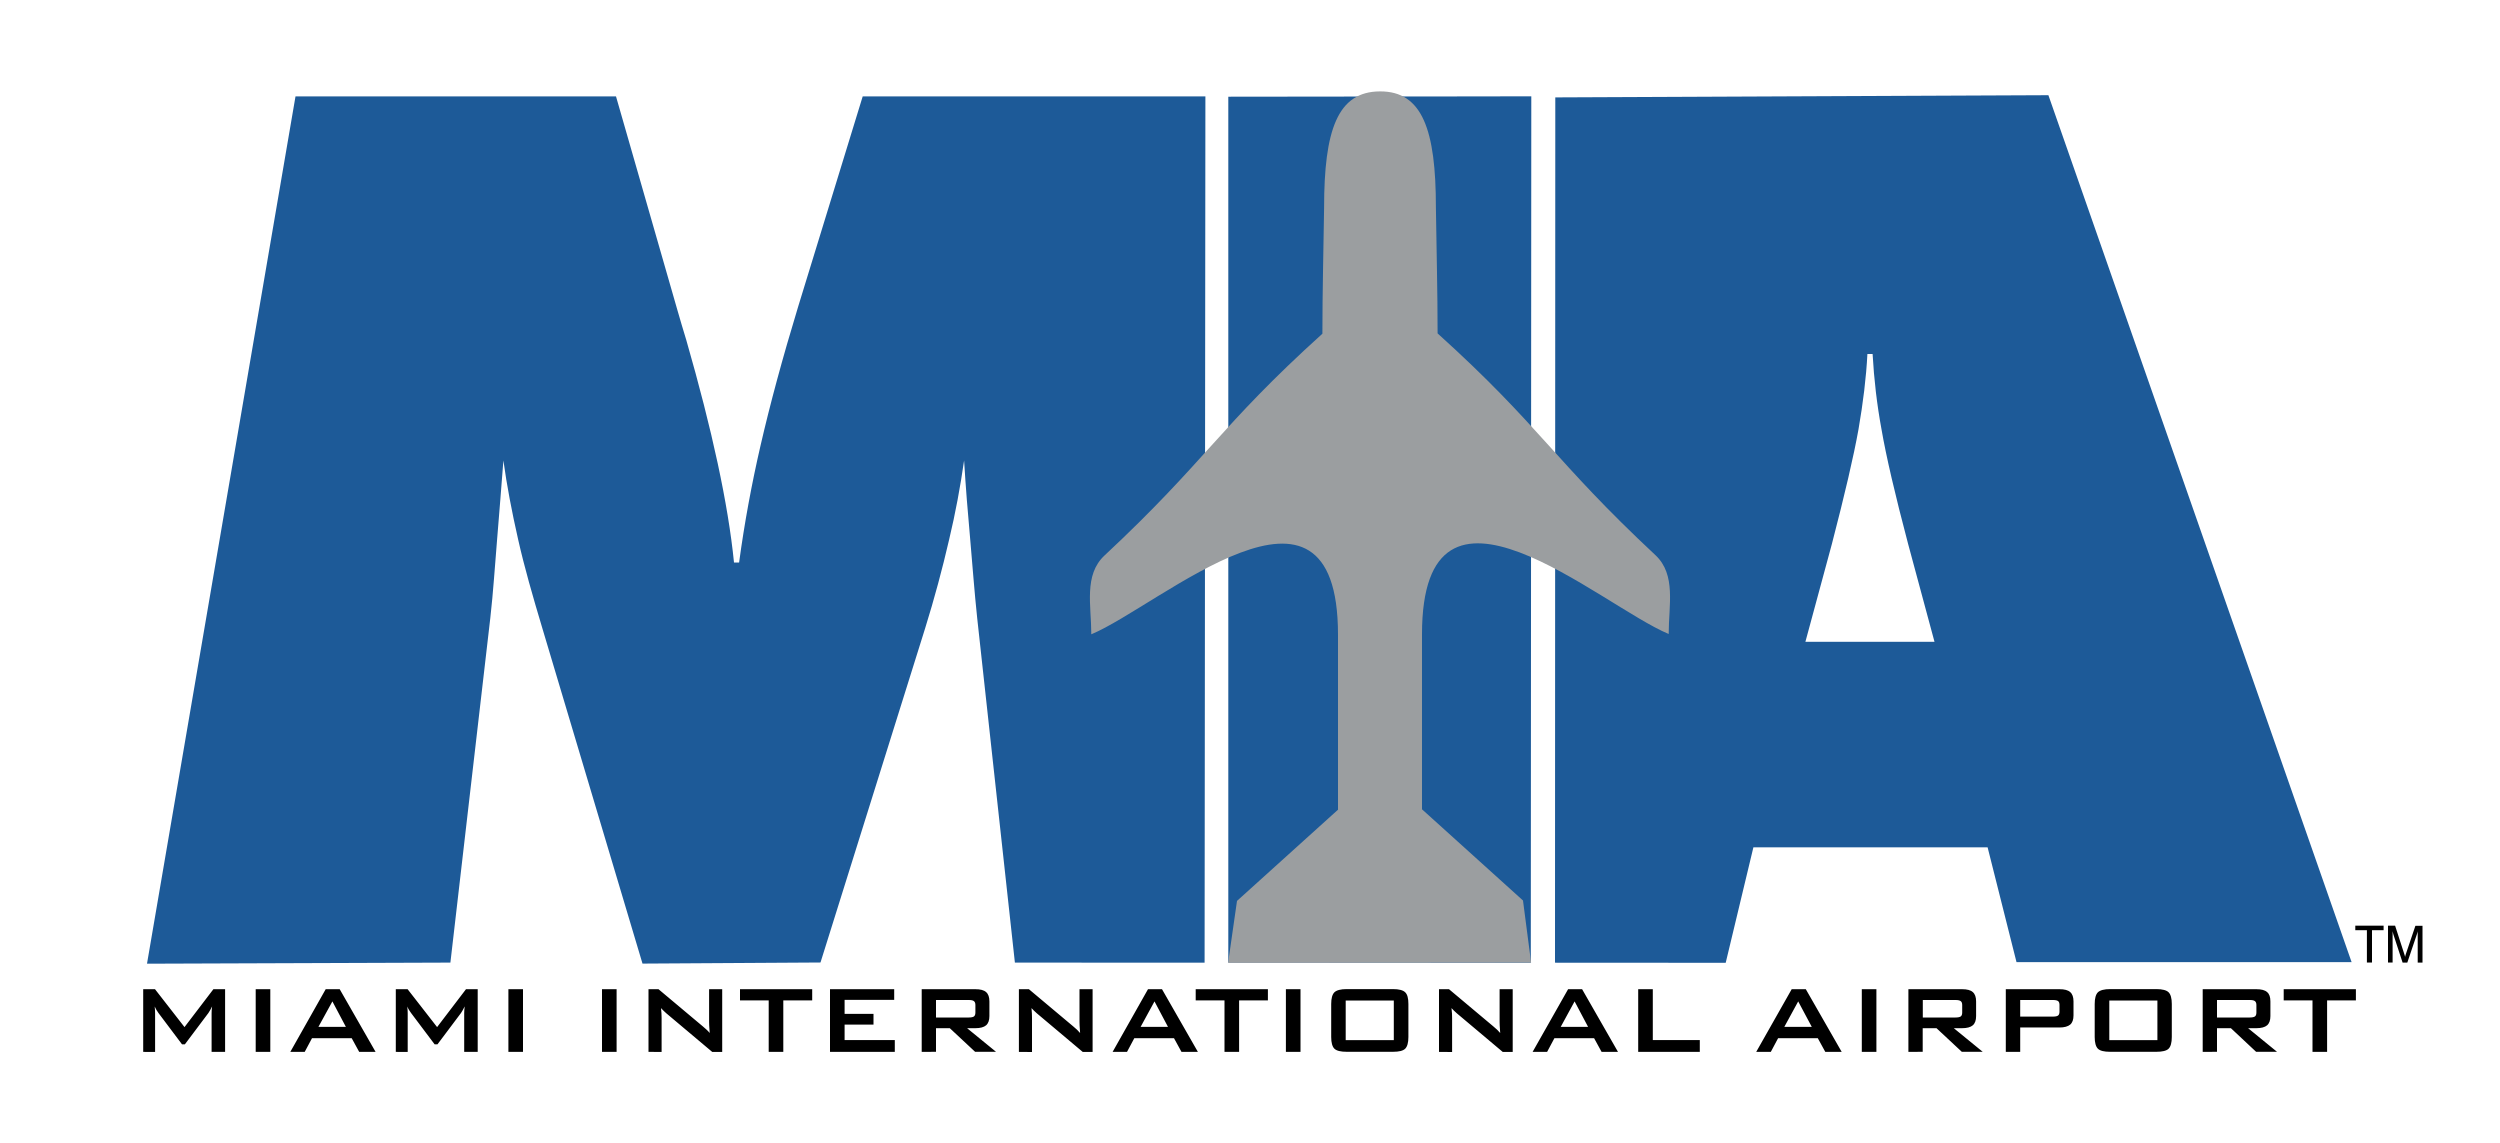 <?xml version="1.0" encoding="utf-8"?>
<!-- Generator: Adobe Illustrator 26.0.1, SVG Export Plug-In . SVG Version: 6.00 Build 0)  -->
<svg version="1.1" id="Layer_1" xmlns="http://www.w3.org/2000/svg" xmlns:xlink="http://www.w3.org/1999/xlink" x="0px" y="0px"
	 viewBox="0 0 2500 1143.2" style="enable-background:new 0 0 2500 1143.2;" xml:space="preserve">
<style type="text/css">
	.st0{fill-rule:evenodd;clip-rule:evenodd;fill:#1D5A98;}
	.st1{fill-rule:evenodd;clip-rule:evenodd;}
	.st2{fill-rule:evenodd;clip-rule:evenodd;fill:#9B9EA0;}
</style>
<path class="st0" d="M1555,962.7l170.7,0.1l27.7-115.5h234.2l28.9,114.8h335.1L2048.4,95.2l-493.1,2.2L1555,962.7L1555,962.7z
	 M1805.4,641.8h129.1l-26.4-97.9c-13.1-49.6-22-87.8-26.6-114.6c-4.6-24.9-7.5-50.1-8.9-75.3h-5.2c-1.2,23.6-4.3,48.7-8.9,75.3
	c-4.8,26.8-13.7,65-26.6,114.6L1805.4,641.8z M1205.4,96.4l-342.7,0l-64.5,210.1c-15.7,51.6-28.2,97.9-37.7,139.2
	c-8.9,38.6-16.1,77.6-21.4,116.8H734c-5.8-58.2-21.8-132.3-47.7-222.4c-3.1-10-6-20-8.9-30L616,96.4H295.5L147,963.7l303.4-1.1
	l39.9-344.5c3-26.3,4.6-52.6,6.8-78.6c2.2-26,4.2-52.4,6.3-79c3.4,24.8,8.4,51,14.7,78.8c6.2,27.6,14.7,57.1,24.2,88.8l100.2,335.5
	l178-1.1l104.7-334.4c9.1-29.3,17.1-58.9,24-88.8c6.2-26,11.1-52.3,14.9-78.8c1.6,26.2,3.7,52.6,6.1,78.8c2.3,26.2,4.2,52.4,7,78.8
	l37.7,344.5l189.7,0.1L1205.4,96.4L1205.4,96.4z M1228.3,962.5l302.5,0.2l0.5-866.4l-48,0.1l-255,0.3L1228.3,962.5L1228.3,962.5z"/>
<path class="st1" d="M143.2,1051.9v-62.7H155l29.5,37.9l28.9-37.9h11.7v62.7h-13.5v-38.7c0-0.8,0-1.7,0.1-2.9
	c0.1-1.1,0.2-2.4,0.4-3.9c-0.7,1.4-1.3,2.7-2.1,4c-0.5,0.9-1,1.8-1.6,2.6l-23.5,31.3h-2.9l-23.6-31.4c-1.5-2-2.7-4.1-3.7-6.4
	c0.1,1.3,0.2,2.5,0.3,3.6c0,1.1,0.1,2.1,0.1,3.1v38.7L143.2,1051.9L143.2,1051.9L143.2,1051.9z M255.7,989.2h14.6v62.7h-14.6V989.2z
	 M318.4,1026.9h27.5l-13.5-25.5L318.4,1026.9L318.4,1026.9z M290.3,1051.9l35.4-62.7h14l35.9,62.7h-16.4l-7.5-13.7h-39.7l-7.3,13.7
	H290.3L290.3,1051.9z M395.8,1051.9v-62.7h11.8l29.5,37.9l28.9-37.9h11.7v62.7h-13.5v-38.7c0-0.8,0-1.7,0.1-2.9l0.4-3.9
	c-0.7,1.3-1.4,2.7-2.1,4c-0.5,0.9-1,1.8-1.6,2.6l-23.5,31.3h-2.9l-23.6-31.4c-1.5-2-2.8-4.1-3.7-6.4c0.1,1.3,0.2,2.5,0.3,3.6
	c0.1,1.1,0.1,2.1,0.1,3.1v38.7L395.8,1051.9L395.8,1051.9L395.8,1051.9z M508.4,989.2H523v62.7h-14.6V989.2z M602,989.2h14.6v62.7
	H602V989.2z M648.5,1051.9v-62.7h10l44.1,37c1.5,1.2,2.8,2.4,4,3.5c1.2,1.1,2.2,2.2,3.1,3.3l-0.5-7.5c-0.1-1.1-0.1-2.3-0.1-3.4
	v-32.9h13.1v62.7h-10l-46-38.7c-1.1-1-2.1-1.9-2.9-2.7c-0.8-0.8-1.6-1.6-2.3-2.4c0.4,3.3,0.6,6.6,0.6,9.9v33.9L648.5,1051.9
	L648.5,1051.9z M783.3,1000.4v51.5h-14.6v-51.5H740v-11.2h72.2v11.2H783.3L783.3,1000.4z M830,1051.9v-62.7h64.2v10.7h-49.6v14h28.9
	v10.7h-28.9v15.5h50.2v11.8L830,1051.9L830,1051.9L830,1051.9z M968.8,1000H936v17.5h32.8c2.5,0,4.3-0.4,5.2-1.1
	c0.9-0.7,1.4-2,1.4-3.9v-7.5c0-1.8-0.5-3.1-1.4-3.8C973.1,1000.4,971.4,1000,968.8,1000z M921.7,1051.9v-62.7h53.6
	c5,0,8.6,0.9,10.8,2.9c2.2,1.9,3.3,5,3.3,9.3v14.7c0,4.2-1.1,7.3-3.3,9.2c-2.2,1.9-5.8,2.9-10.8,2.9h-8.2l28.9,23.6h-20.9
	l-25.3-23.6H936v23.6L921.7,1051.9L921.7,1051.9z M1018.9,1051.9v-62.7h10l44.1,37c1.5,1.2,2.8,2.4,4,3.5c1.1,1.1,2.2,2.2,3.1,3.3
	c-0.2-3.5-0.4-6-0.5-7.5c-0.1-1.5-0.1-2.6-0.1-3.4v-32.9h13.1v62.7h-9.9l-46-38.7c-1-0.9-2-1.8-2.9-2.7c-0.8-0.8-1.6-1.6-2.3-2.4
	c0.2,1.9,0.3,3.8,0.4,5.5c0.1,1.7,0.1,3.2,0.1,4.5v33.9L1018.9,1051.9L1018.9,1051.9L1018.9,1051.9z M1140.6,1026.9h27.4l-13.5-25.5
	L1140.6,1026.9z M1112.6,1051.9l35.4-62.7h14l35.9,62.7h-16.4l-7.5-13.7h-39.7l-7.3,13.7H1112.6L1112.6,1051.9z M1239.1,1000.4v51.5
	h-14.6v-51.5h-28.8v-11.2h72.2v11.2H1239.1z M1285.9,989.2h14.6v62.7h-14.6V989.2z M1331.2,1004c0-5.7,1.1-9.6,3.2-11.7
	c2.2-2.1,6.3-3.2,12.4-3.2h46.1c6.1,0,10.2,1.1,12.3,3.2c2.2,2.1,3.2,6,3.2,11.7v33c0,5.7-1.1,9.6-3.2,11.7
	c-2.1,2.1-6.2,3.1-12.3,3.1h-46.1c-6.1,0-10.2-1-12.4-3.1c-2.1-2.1-3.2-6-3.2-11.7V1004z M1345.7,1040.1h48.1v-39.6h-48.1V1040.1z
	 M1439,1051.9v-62.7h10l44.1,37c1.5,1.2,2.8,2.4,4,3.5c1.1,1.1,2.2,2.2,3.1,3.3l-0.5-7.5c-0.1-1.1-0.1-2.3-0.1-3.4v-32.9h13.1v62.7
	h-10l-46-38.7c-1.1-1-2-1.9-2.9-2.7c-0.8-0.8-1.6-1.6-2.3-2.4c0.2,1.9,0.4,3.8,0.5,5.5c0.1,1.7,0.1,3.2,0.1,4.5v33.9L1439,1051.9
	L1439,1051.9L1439,1051.9z M1560.7,1026.9h27.4l-13.5-25.5L1560.7,1026.9z M1532.6,1051.9l35.5-62.7h14l35.9,62.7h-16.4l-7.5-13.7
	h-39.7l-7.3,13.7H1532.6L1532.6,1051.9z M1638.2,1051.9v-62.7h14.6v50.9h47v11.8H1638.2L1638.2,1051.9z M1784.3,1026.9h27.5
	l-13.6-25.5L1784.3,1026.9z M1756.2,1051.9l35.5-62.7h14.1l35.9,62.7h-16.4l-7.5-13.7h-39.7l-7.3,13.7H1756.2L1756.2,1051.9z
	 M1861.8,989.2h14.6v62.7h-14.6V989.2z M1955.6,1000h-32.8v17.5h32.8c2.5,0,4.2-0.4,5.2-1.1c0.9-0.7,1.4-2,1.4-3.9v-7.5
	c0-1.8-0.5-3.1-1.4-3.8C1959.8,1000.4,1958.1,1000,1955.6,1000z M1908.4,1051.9v-62.7h53.6c5,0,8.6,0.9,10.8,2.9
	c2.2,1.9,3.3,5,3.3,9.3v14.7c0,4.2-1.1,7.3-3.3,9.2c-2.2,1.9-5.8,2.9-10.8,2.9h-8.2l28.9,23.6h-20.9l-25.3-23.6h-13.8v23.6
	L1908.4,1051.9L1908.4,1051.9z M2053,1000h-32.8v16.6h32.8c2.5,0,4.2-0.4,5.1-1.1c0.9-0.7,1.4-2,1.4-3.9v-6.7c0-1.8-0.5-3.1-1.4-3.8
	C2057.2,1000.4,2055.5,1000,2053,1000L2053,1000z M2005.8,1051.9v-62.7h53.6c5,0,8.6,0.9,10.8,2.9c2.2,1.9,3.3,5,3.3,9.3v14
	c0,4.2-1.1,7.3-3.3,9.2c-2.3,1.9-5.9,2.9-10.8,2.9h-39.2v24.4L2005.8,1051.9L2005.8,1051.9z M2094.7,1004c0-5.7,1.1-9.6,3.2-11.7
	c2.2-2.1,6.3-3.2,12.3-3.2h46.1c6.1,0,10.2,1.1,12.3,3.2c2.1,2.1,3.2,6,3.2,11.7v33c0,5.7-1.1,9.6-3.2,11.7
	c-2.1,2.1-6.3,3.1-12.3,3.1h-46.1c-6.1,0-10.2-1-12.3-3.1c-2.1-2.1-3.2-6-3.2-11.7V1004z M2109.3,1040.1h48.1v-39.6h-48.1V1040.1z
	 M2249.8,1000H2217v17.5h32.8c2.5,0,4.2-0.4,5.2-1.1c0.9-0.7,1.4-2,1.4-3.9v-7.5c0-1.8-0.5-3.1-1.4-3.8
	C2254.1,1000.4,2252.4,1000,2249.8,1000z M2202.7,1051.9v-62.7h53.6c5,0,8.6,0.9,10.8,2.9c2.3,1.9,3.3,5,3.3,9.3v14.7
	c0,4.2-1.1,7.3-3.3,9.2c-2.2,1.9-5.8,2.9-10.8,2.9h-8.2l28.9,23.6h-20.9l-25.2-23.6H2217v23.6L2202.7,1051.9L2202.7,1051.9z
	 M2327.1,1000.4v51.5h-14.6v-51.5h-28.8v-11.2h72.2v11.2H2327.1L2327.1,1000.4z M2366.9,962.5v-32.3h-11.6v-4.5h28.3v4.5H2372v32.3
	H2366.9z M2392.6,931.2v31.3h-4.6v-36.8h7.1l9.1,28.1c0.3,0.8,0.5,1.4,0.6,1.9c0.1,0.4,0.2,0.8,0.3,1.2l0.4-1.7
	c0.2-0.5,0.3-0.9,0.4-1.3l9.5-28.1h7.1v36.8h-4.8v-31.3c-0.1,0.5-0.3,1.1-0.4,1.6c-0.1,0.5-0.3,1.1-0.5,1.6l-9.5,28.1h-4.7
	l-9.2-28.1c-0.2-0.5-0.3-1-0.4-1.5C2392.9,932.4,2392.7,931.8,2392.6,931.2L2392.6,931.2z"/>
<path class="st2" d="M1228.1,962.9l8.9-62l101-91.2v-175c0-189.5-178.2-29-246.7-0.4c0-28.7-7.7-59.3,13.2-78.8
	c101.9-95.1,114.7-128.6,217.9-221.8c0-41.9,1.1-84.1,1.7-126c0-77.5,13.4-116.2,55.9-116.3c42.4-0.2,55.9,38.6,55.9,116
	c0.6,41.9,1.7,84.1,1.7,126c103.2,93.2,116,126.7,217.9,221.8c20.8,19.5,13.2,50.1,13.2,78.8c-68.6-28.6-246.7-189.1-246.7,0.4
	v174.9l101,91.2l8.1,62.1L1228.1,962.9L1228.1,962.9z"/>
</svg>
